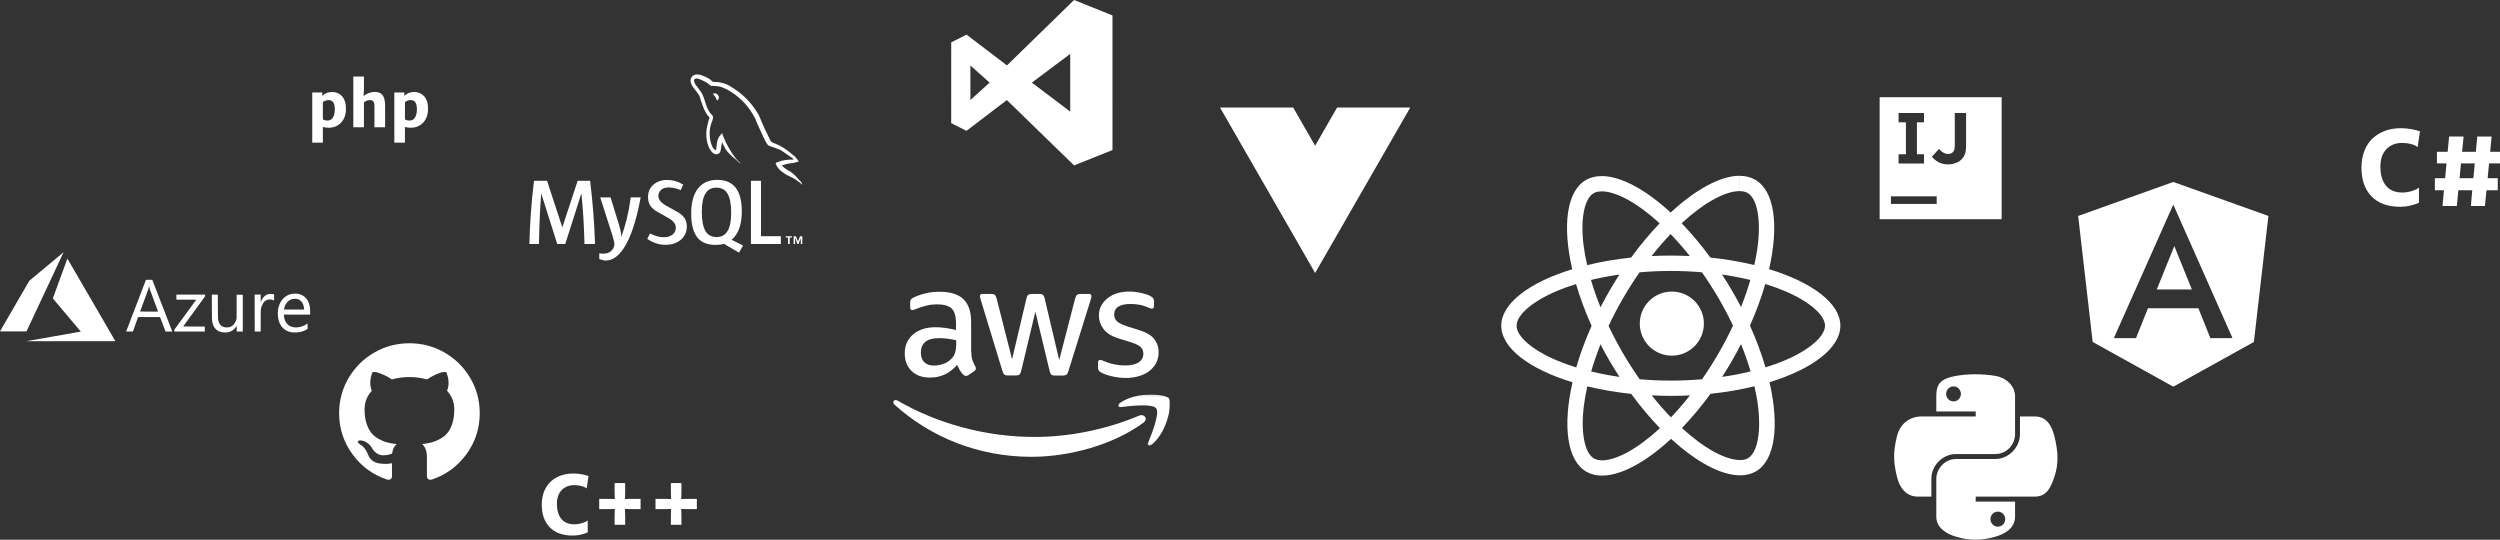 <?xml version="1.0" encoding="UTF-8"?>
<svg width="1209px" height="261px" viewBox="0 0 1209 261" version="1.1" xmlns="http://www.w3.org/2000/svg" xmlns:xlink="http://www.w3.org/1999/xlink">
    <rect x="0" y="0" width="1209" height="261" fill="#333333" stroke="none"/>
    <title>Group</title>
    <defs>
        <polygon id="path-1" points="0.142 0.13 25.229 0.13 25.229 24.801 0.142 24.801"></polygon>
    </defs>
    <g id="HG-Tec-Carreer-Page" stroke="none" stroke-width="1" fill="none" fill-rule="evenodd">
        <g id="[0.4.2]-Start-Work-Slider_2" transform="translate(-134, -225)">
            <g id="Group" transform="translate(134, 225)">
                <path d="M227.439,182.848 C224.399,177.665 220.275,173.561 215.066,170.537 C209.856,167.512 204.169,166 198,166 C191.831,166 186.142,167.512 180.934,170.537 C175.724,173.561 171.6,177.665 168.56,182.848 C165.52,188.03 164,193.69 164,199.826 C164,207.197 166.162,213.826 170.486,219.713 C174.809,225.6 180.395,229.674 187.242,231.935 C188.039,232.082 188.629,231.979 189.012,231.627 C189.396,231.275 189.588,230.834 189.588,230.306 C189.588,230.218 189.58,229.426 189.565,227.928 C189.55,226.43 189.543,225.123 189.543,224.009 L188.525,224.184 C187.875,224.302 187.056,224.352 186.068,224.338 C185.079,224.324 184.053,224.221 182.991,224.03 C181.928,223.84 180.94,223.399 180.025,222.709 C179.11,222.019 178.461,221.116 178.077,220.001 L177.635,218.987 C177.339,218.313 176.875,217.563 176.24,216.741 C175.606,215.919 174.964,215.361 174.315,215.068 L174.005,214.847 C173.798,214.7 173.606,214.523 173.429,214.318 C173.252,214.113 173.12,213.907 173.031,213.701 C172.942,213.495 173.016,213.326 173.252,213.194 C173.489,213.061 173.916,212.997 174.536,212.997 L175.421,213.129 C176.012,213.246 176.742,213.598 177.613,214.186 C178.483,214.773 179.199,215.536 179.76,216.475 C180.439,217.68 181.257,218.597 182.217,219.229 C183.176,219.86 184.142,220.175 185.116,220.175 C186.09,220.175 186.931,220.102 187.639,219.956 C188.347,219.809 189.011,219.588 189.632,219.295 C189.897,217.326 190.62,215.814 191.8,214.758 C190.118,214.582 188.606,214.317 187.263,213.965 C185.92,213.612 184.533,213.04 183.102,212.246 C181.67,211.453 180.482,210.469 179.538,209.295 C178.594,208.121 177.819,206.579 177.214,204.671 C176.609,202.762 176.307,200.559 176.307,198.064 C176.307,194.51 177.473,191.486 179.804,188.99 C178.712,186.318 178.815,183.323 180.114,180.005 C180.97,179.741 182.239,179.939 183.921,180.6 C185.604,181.26 186.835,181.826 187.618,182.296 C188.4,182.765 189.027,183.162 189.499,183.485 C192.245,182.722 195.078,182.34 197.999,182.34 C200.921,182.34 203.755,182.722 206.5,183.485 L208.182,182.428 C209.333,181.723 210.691,181.077 212.254,180.49 C213.819,179.903 215.015,179.741 215.842,180.006 C217.169,183.324 217.287,186.319 216.195,188.99 C218.526,191.487 219.693,194.511 219.693,198.064 C219.693,200.56 219.389,202.769 218.785,204.693 C218.181,206.616 217.399,208.157 216.44,209.317 C215.48,210.478 214.285,211.454 212.853,212.246 C211.422,213.039 210.034,213.612 208.692,213.964 C207.349,214.317 205.836,214.582 204.154,214.758 C205.688,216.079 206.456,218.164 206.456,221.012 L206.456,230.305 C206.456,230.833 206.64,231.274 207.009,231.626 C207.378,231.978 207.961,232.081 208.758,231.934 C215.606,229.673 221.191,225.599 225.515,219.711 C229.838,213.824 232,207.196 232,199.825 C231.998,193.689 230.478,188.03 227.439,182.848 Z" id="Path" fill="#FFFFFF" fill-rule="nonzero"></path>
                <path d="M277.004,259 C279.449,259 281.856,258.485 284.223,257.456 L284.223,257.456 L284.223,251.664 C283.69,252.14 282.795,252.575 281.54,252.967 C280.285,253.36 279.033,253.556 277.784,253.556 C275.001,253.556 272.894,252.681 271.463,250.931 C270.032,249.18 269.317,246.754 269.317,243.653 C269.317,240.808 270.087,238.591 271.629,237.002 C273.17,235.412 275.209,234.618 277.745,234.618 C278.825,234.618 279.826,234.727 280.75,234.946 C281.674,235.165 282.334,235.377 282.73,235.583 C283.127,235.789 283.456,235.995 283.716,236.201 L283.716,236.201 L284.613,230.178 C284.496,230.152 284.112,230.046 283.462,229.859 C282.812,229.672 282.269,229.534 281.833,229.444 C281.397,229.354 280.74,229.257 279.862,229.154 C278.984,229.051 278.064,229 277.101,229 C275.007,229 273.053,229.322 271.238,229.965 C269.424,230.609 267.827,231.542 266.448,232.764 C265.07,233.987 263.984,235.567 263.19,237.504 C262.397,239.441 262,241.632 262,244.077 C262,248.736 263.297,252.388 265.892,255.033 C268.487,257.678 272.191,259 277.004,259 Z M302.329,253.807 L302.329,250.042 L302.212,246.104 L305.236,246.22 L309.782,246.22 L309.782,241.239 L305.236,241.239 L302.212,241.355 L302.329,237.436 L302.329,233.614 L297.217,233.614 L297.217,237.436 L297.334,241.355 L294.193,241.239 L289.784,241.239 L289.784,246.22 L294.193,246.22 L297.334,246.104 L297.217,250.042 L297.217,253.807 L302.329,253.807 Z M329.547,253.807 L329.547,250.042 L329.43,246.104 L332.454,246.22 L337,246.22 L337,241.239 L332.454,241.239 L329.43,241.355 L329.547,237.436 L329.547,233.614 L324.435,233.614 L324.435,237.436 L324.552,241.355 L321.411,241.239 L317.001,241.239 L317.001,246.22 L321.411,246.22 L324.552,246.104 L324.435,250.042 L324.435,253.807 L329.547,253.807 Z" id="C++" fill="#FFFFFF" fill-rule="nonzero"></path>
                <path d="M156.14,69 L156.14,63.586 L156.096,61.402 C156.921,61.648 157.839,61.771 158.848,61.771 C161.401,61.771 163.449,60.932 164.993,59.255 C166.536,57.578 167.308,55.329 167.308,52.506 C167.308,51.178 167.131,49.995 166.776,48.958 C166.422,47.92 165.939,47.079 165.328,46.435 C164.716,45.791 164.02,45.304 163.238,44.974 C162.457,44.645 161.615,44.48 160.712,44.48 C158.712,44.48 157.086,45.114 155.834,46.383 L155.834,46.383 L155.834,44.716 L151,44.716 L151,69 L156.14,69 Z M158.513,58.289 C157.358,58.289 156.572,58.087 156.154,57.684 L156.154,57.684 L156.14,57.743 L156.14,49.275 L156.154,49.349 C156.465,49.103 156.878,48.881 157.392,48.685 C157.907,48.488 158.416,48.39 158.921,48.39 C160.93,48.39 161.93,49.875 161.92,52.845 C161.911,54.596 161.598,55.941 160.981,56.88 C160.365,57.819 159.542,58.289 158.513,58.289 Z M176.001,61.535 L176.001,49.54 C176.389,49.167 176.84,48.889 177.355,48.707 C177.869,48.525 178.34,48.424 178.767,48.404 C179.582,48.385 180.172,48.591 180.536,49.024 C180.9,49.457 181.082,50.273 181.082,51.473 L181.082,51.473 L181.082,61.535 L186.237,61.535 L186.237,51.045 C186.237,48.822 185.841,47.165 185.05,46.073 C184.259,44.982 182.99,44.446 181.242,44.465 C180.165,44.475 179.153,44.672 178.206,45.055 C177.26,45.439 176.457,45.901 175.797,46.442 L175.797,46.442 L176.001,43.506 L176.001,37 L170.861,37 L170.861,61.535 L176.001,61.535 Z M195.832,69 L195.832,63.586 L195.788,61.402 C196.613,61.648 197.531,61.771 198.54,61.771 C201.093,61.771 203.141,60.932 204.685,59.255 C206.228,57.578 207,55.329 207,52.506 C207,51.178 206.823,49.995 206.469,48.958 C206.114,47.92 205.631,47.079 205.02,46.435 C204.408,45.791 203.712,45.304 202.93,44.974 C202.149,44.645 201.307,44.48 200.404,44.48 C198.404,44.48 196.778,45.114 195.526,46.383 L195.526,46.383 L195.526,44.716 L190.692,44.716 L190.692,69 L195.832,69 Z M198.205,58.289 C197.05,58.289 196.264,58.087 195.847,57.684 L195.847,57.684 L195.832,57.743 L195.832,49.275 L195.847,49.349 C196.157,49.103 196.57,48.881 197.084,48.685 C197.599,48.488 198.108,48.39 198.613,48.39 C200.622,48.39 201.622,49.875 201.613,52.845 C201.603,54.596 201.29,55.941 200.673,56.88 C200.057,57.819 199.234,58.289 198.205,58.289 Z" id="php" fill="#FFFFFF" fill-rule="nonzero"></path>
                <path d="M1160.777,100 C1163.837,100 1166.848,99.348 1169.811,98.044 L1169.811,98.044 L1169.811,90.708 C1169.143,91.311 1168.024,91.861 1166.454,92.358 C1164.883,92.856 1163.316,93.104 1161.753,93.104 C1158.27,93.104 1155.633,91.996 1153.842,89.779 C1152.052,87.562 1151.156,84.489 1151.156,80.56 C1151.156,76.957 1152.121,74.149 1154.05,72.136 C1155.979,70.122 1158.53,69.116 1161.704,69.116 C1163.056,69.116 1164.309,69.254 1165.465,69.532 C1166.62,69.809 1167.446,70.078 1167.943,70.338 C1168.439,70.599 1168.85,70.86 1169.176,71.121 L1169.176,71.121 L1170.299,63.492 C1170.153,63.459 1169.672,63.325 1168.859,63.088 C1168.045,62.852 1167.365,62.677 1166.82,62.562 C1166.274,62.448 1165.452,62.326 1164.354,62.196 C1163.255,62.065 1162.103,62 1160.899,62 C1158.278,62 1155.832,62.408 1153.561,63.223 C1151.291,64.038 1149.293,65.22 1147.567,66.768 C1145.842,68.317 1144.482,70.318 1143.489,72.772 C1142.496,75.225 1142,78 1142,81.098 C1142,86.999 1143.624,91.625 1146.871,94.975 C1150.119,98.325 1154.754,100 1160.777,100 Z M1188.124,99.609 L1188.856,92.028 L1195.595,92.028 L1194.911,99.609 L1201.724,99.609 L1202.456,92.028 L1207.926,92.028 L1207.926,86.184 L1203.018,86.184 L1203.702,79.019 L1209,79.019 L1209,73.42 L1204.239,73.42 L1204.947,66.035 L1198.012,66.035 L1197.329,73.42 L1190.663,73.42 L1191.395,66.035 L1184.388,66.035 L1183.68,73.42 L1178.503,73.42 L1178.503,79.019 L1183.142,79.019 L1182.459,86.184 L1177.502,86.184 L1177.502,92.028 L1181.897,92.028 L1181.189,99.609 L1188.124,99.609 Z M1196.132,86.184 L1189.442,86.184 L1190.126,79.019 L1196.792,79.019 L1196.132,86.184 Z" id="C#" fill="#FFFFFF" fill-rule="nonzero"></path>
                <path d="M950.792,70.627 C950.792,72.13 950.654,73.359 950.245,74.451 C949.836,75.544 949.288,76.363 948.47,77.183 C947.787,77.866 946.831,78.549 945.738,78.822 C944.646,79.231 943.553,79.505 942.188,79.505 C940.275,79.505 938.637,79.095 937.407,78.412 C936.178,77.729 935.086,76.773 934.266,75.817 L937.681,71.993 C938.363,72.812 939.046,73.359 939.729,73.769 C940.412,74.178 941.231,74.451 942.051,74.451 C943.007,74.451 943.826,74.178 944.509,73.495 C945.056,72.812 945.329,71.856 945.329,70.354 L945.329,54.648 L950.792,54.648 L950.792,70.627 Z M914.463,98.625 L936.588,98.625 L936.588,94.938 L914.463,94.938 L914.463,98.625 Z M918.15,74.588 L921.701,74.588 L921.701,59.155 L918.15,59.155 L918.15,54.648 L930.442,54.648 L930.442,59.155 L927.028,59.155 L927.028,74.588 L930.442,74.588 L930.442,79.095 L918.15,79.095 L918.15,74.588 Z M909,106 L968,106 L968,47 L909,47 L909,106 Z" id="java_script" fill="#FFFFFF"></path>
                <path d="M984.012,201.399 C989.557,201.399 992.17,205.553 993.539,211.074 C995.444,218.744 995.529,224.493 993.539,230.472 C991.613,236.279 989.549,240.148 984.012,240.148 L984.012,240.148 L955.451,240.148 L955.451,242.573 L974.484,242.573 L974.484,249.846 C974.484,255.354 969.754,258.153 964.957,259.544 C957.74,261.643 951.956,261.321 945.924,259.544 C940.887,258.061 936.396,255.019 936.396,249.846 L936.396,249.846 L936.396,231.673 C936.396,226.444 940.711,221.974 945.924,221.974 L945.924,221.974 L964.957,221.974 C971.299,221.974 976.861,216.444 976.861,209.874 L976.861,209.874 L976.861,201.399 Z M966.156,247.422 C964.187,247.422 962.581,249.043 962.581,251.047 C962.581,253.059 964.187,254.696 966.156,254.696 C968.132,254.696 969.731,253.059 969.731,251.047 C969.731,249.043 968.132,247.422 966.156,247.422 Z M955.029,181.001 C958.287,180.986 961.684,181.233 964.957,181.779 C970.128,182.643 974.484,186.528 974.484,191.7 L974.484,191.7 L974.484,209.874 C974.484,215.203 970.255,219.572 964.957,219.572 L964.957,219.572 L945.924,219.572 C939.462,219.572 934.02,225.129 934.02,231.428 L934.02,231.428 L934.02,240.148 L927.469,240.148 C921.931,240.148 918.696,236.122 917.341,230.471 C915.514,222.881 915.592,218.345 917.341,211.075 C918.858,204.733 923.708,201.398 929.245,201.398 L929.245,201.398 L955.452,201.398 L955.452,198.974 L936.396,198.974 L936.396,191.7 C936.396,186.193 937.86,183.207 945.924,181.779 C948.661,181.295 951.772,181.016 955.029,181.001 Z M944.725,186.851 C942.75,186.851 941.149,188.487 941.149,190.499 C941.149,192.503 942.75,194.125 944.725,194.125 C946.693,194.125 948.3,192.503 948.3,190.499 C948.3,188.487 946.693,186.851 944.725,186.851 Z" id="python" fill="#FFFFFF"></path>
                <path d="M295.267,95.45 L299.279,108.483 C300.18,111.443 300.556,113.508 300.406,114.686 C302.49,109.096 303.978,103.03 304.869,96.487 L305.005,95.45 L309.828,95.45 L309.695,96.167 C307.638,107.096 304.946,115.068 301.623,120.08 C298.977,124.027 296.079,126 292.923,126 C292.158,126 291.231,125.79 290.144,125.372 L289.813,125.24 L289.813,122.517 C290.414,122.605 291.12,122.652 291.932,122.652 C293.404,122.652 294.591,122.244 295.494,121.428 C296.575,120.435 297.116,119.318 297.116,118.08 C297.116,117.272 296.73,115.649 295.961,113.214 L295.853,112.876 L290.264,95.45 L295.267,95.45 Z M346.879,86.986 C354.782,86.986 358.734,92.043 358.734,102.15 C358.734,107.642 357.546,111.791 355.171,114.594 C354.828,115.003 354.457,115.368 354.068,115.708 L353.772,115.958 L359.365,118.727 L359.36,118.727 L357.374,122.161 L350.09,117.905 C348.882,118.263 347.554,118.442 346.106,118.442 C342.226,118.442 339.327,117.31 337.41,115.048 C335.306,112.545 334.255,108.606 334.255,103.235 C334.255,97.774 335.441,93.641 337.817,90.835 C339.98,88.268 343.002,86.986 346.879,86.986 Z M322.675,87.031 C325.351,87.031 327.798,87.71 330.015,89.064 L330.382,89.296 L329.207,91.918 C327.227,91.076 325.275,90.653 323.35,90.653 C321.789,90.653 320.585,91.029 319.746,91.786 C318.903,92.537 318.381,93.503 318.381,94.681 C318.381,96.49 319.668,98.059 322.046,99.385 C324.207,100.562 328.577,103.064 328.577,103.064 C330.954,104.754 332.139,106.555 332.139,109.522 C332.139,112.113 331.191,114.24 329.3,115.904 C327.409,117.561 324.867,118.392 321.685,118.392 C318.844,118.392 316.086,117.521 313.411,115.792 L313.03,115.539 L314.337,112.915 C316.741,114.122 318.918,114.724 320.871,114.724 C322.704,114.724 324.138,114.315 325.176,113.506 C326.212,112.691 326.832,111.555 326.832,110.113 C326.832,108.299 325.572,106.749 323.26,105.448 C322.111,104.815 320.344,103.81 318.957,103.019 L318.572,102.799 C317.578,102.23 316.86,101.817 316.86,101.817 C314.549,100.124 313.39,98.308 313.39,95.316 C313.39,92.841 314.254,90.841 315.98,89.319 C317.71,87.794 319.942,87.031 322.675,87.031 Z M264.566,87.44 L271.913,109.887 L271.958,109.887 L279.351,87.44 L285.391,87.44 C286.659,98.108 287.429,107.907 287.702,116.831 L287.735,117.99 L282.643,117.99 C282.475,109.899 282.028,102.261 281.304,95.073 L281.156,93.642 L281.111,93.642 L273.356,117.99 L269.478,117.99 L261.771,93.642 L261.725,93.642 C261.182,100.578 260.83,108.249 260.668,116.657 L260.644,117.99 L256,117.99 C256.284,107.699 256.973,98.019 258.067,88.946 L258.253,87.44 L264.566,87.44 Z M368.023,87.44 L368.023,114.232 L377.624,114.232 L377.624,117.99 L363.154,117.99 L363.154,87.44 L368.023,87.44 Z M382.958,114.244 L382.958,114.879 L381.903,114.879 L381.903,117.987 L381.096,117.987 L381.096,114.879 L379.999,114.879 L379.999,114.244 L382.958,114.244 Z M384.907,114.244 L385.921,116.795 L386.852,114.244 L387.995,114.244 L387.995,117.987 L387.235,117.987 L387.235,115.138 L386.175,117.987 L385.627,117.987 L384.566,115.138 L384.525,115.138 L384.525,117.987 L383.805,117.987 L383.805,114.244 L384.907,114.244 Z M346.381,90.744 C341.723,90.744 339.393,94.592 339.393,102.285 C339.393,106.534 339.968,109.658 341.114,111.661 L341.244,111.879 C342.385,113.722 344.173,114.642 346.608,114.642 C351.265,114.642 353.595,110.763 353.595,103.009 C353.595,98.664 352.978,95.496 351.747,93.503 C350.604,91.664 348.816,90.744 346.381,90.744 Z M337.161,36 C339.305,36.033 341.907,37.468 343.218,38.298 C343.731,38.631 344.321,39.333 344.91,39.592 C345.829,39.628 346.747,39.7 347.668,39.739 C349.395,40.145 351.012,40.477 352.373,41.253 C358.697,44.982 362.813,48.782 366.602,55.058 C367.411,56.388 367.816,57.826 368.477,59.265 C369.395,61.409 370.426,63.661 371.491,65.689 C371.968,66.65 372.337,67.719 373,68.53 C373.258,68.902 373.992,69.011 374.432,69.233 C375.645,69.862 377.116,70.339 378.258,71.078 C380.39,72.409 382.451,73.995 384.325,75.618 C384.923,76.156 385.358,76.885 385.889,77.499 L386.164,77.796 L386.164,78.131 C385.573,78.312 384.985,78.497 384.396,78.646 C383.109,78.977 381.97,78.903 380.721,79.234 C380.06,79.426 379.262,79.67 378.538,79.784 L378.183,79.828 L378.258,79.904 L378.258,79.904 C378.734,81.265 381.309,82.373 382.486,83.187 C383.917,84.221 385.242,85.475 386.309,86.914 C386.677,87.282 387.046,87.616 387.413,87.983 C387.626,88.292 387.712,88.676 387.884,88.988 L388,89.165 L388,89.277 C387.742,89.185 387.549,89.02 387.37,88.84 L387.106,88.567 C387.017,88.478 386.926,88.392 386.825,88.318 C386.013,87.763 385.207,87.099 384.396,86.583 C383.001,85.697 381.382,85.182 379.949,84.293 C379.14,83.776 378.368,83.187 377.595,82.597 C376.895,82.078 376.125,81.083 375.685,80.345 C375.426,79.937 375.39,79.458 375.094,79.163 C375.169,78.461 376.051,78.461 376.602,78.24 C378.408,77.473 380.541,77.167 383.251,77.198 L383.736,77.207 C383.624,76.467 381.786,75.545 381.199,75.102 C380.02,74.251 378.773,73.364 377.523,72.59 C376.861,72.185 375.719,71.889 374.986,71.558 C373.993,71.152 371.786,70.746 371.236,69.972 C370.332,68.792 369.675,67.393 369.043,65.972 L368.623,65.025 C367.853,63.255 366.895,61.409 366.123,59.596 C365.72,58.712 365.534,57.937 365.092,57.089 C362.409,51.885 358.438,47.528 353.624,44.464 C352.042,43.467 350.277,42.544 348.33,41.917 C347.349,41.621 346.193,41.734 345.123,41.583 L344.726,41.512 L343.952,41.512 C343.291,41.326 342.739,40.624 342.224,40.255 C341.086,39.481 339.946,38.962 338.585,38.41 C338.108,38.188 336.746,37.672 336.27,38.078 C335.976,38.152 335.826,38.263 335.754,38.559 C335.461,39.001 335.719,39.666 335.901,40.073 C336.453,41.253 337.224,41.954 337.924,42.951 C338.547,43.835 339.321,44.831 339.763,45.793 C340.716,47.859 341.16,50.149 342.043,52.215 C342.37,52.992 342.888,53.876 343.364,54.577 C343.768,55.133 344.503,55.536 344.726,56.24 C345.168,56.978 344.062,59.414 343.806,60.188 C342.848,63.215 343.034,67.423 344.137,70.048 C344.579,71.078 344.984,72.296 346.159,72.591 C346.233,72.517 346.159,72.556 346.305,72.517 C346.564,70.486 346.637,68.53 347.337,66.941 C347.74,65.947 348.547,65.245 349.1,64.434 C349.468,64.655 349.469,65.322 349.689,65.762 C350.167,66.906 350.681,68.16 351.271,69.307 C352.481,71.669 353.844,73.958 355.387,76.025 C355.904,76.763 356.637,77.575 357.299,78.24 C357.544,78.455 357.815,78.593 358.026,78.825 L358.145,78.977 L358.218,78.977 L358.218,79.089 C357.115,78.682 356.415,77.539 355.535,76.872 C353.879,75.618 351.896,73.735 350.755,71.928 C350.436,71.237 350.101,70.565 349.76,69.887 L349.246,68.865 L349.246,68.791 C349.026,69.085 349.1,69.378 348.99,69.824 C348.512,71.669 348.88,73.773 347.226,74.436 C345.351,75.213 343.951,73.182 343.364,72.26 C341.488,69.196 340.975,64.029 342.298,59.858 C342.592,58.934 342.632,57.826 343.145,57.089 C343.034,56.422 342.521,56.24 342.224,55.832 C341.709,55.134 341.269,54.321 340.866,53.546 C340.092,52.031 339.542,50.222 338.954,48.598 C338.695,47.935 338.621,47.269 338.363,46.642 C337.924,45.683 337.115,44.722 336.49,43.874 C335.644,42.656 333.18,40.294 334.173,37.893 C334.725,36.536 335.769,36.03 336.978,36.001 L337.161,36 L337.161,36 Z M346.232,45.125 C346.526,45.421 347.005,45.605 347.225,45.974 C347.41,46.233 347.445,46.49 347.667,46.75 C347.667,47.637 347.41,48.227 346.892,48.595 C346.892,48.595 346.857,48.633 346.82,48.669 C346.527,48.078 346.269,47.49 345.973,46.899 C345.608,46.383 345.093,45.974 344.796,45.384 L344.796,45.384 L344.724,45.384 L344.724,45.311 C345.168,45.201 345.608,45.125 346.232,45.125 Z" id="my_sql" fill="#FFFFFF"></path>
                <path d="M519.409,0 L486.97,31.644 L467.435,16.748 L460.007,20.491 L460,59.553 L467.393,63.268 L486.912,48.385 L519.43,80 L538,72.567 L537.993,7.462 L519.409,0 Z M498.996,39.956 L517.559,26.056 L517.566,53.966 L498.996,39.956 Z M469.281,31.66 L478.566,39.963 L469.292,48.379 L469.281,31.66 Z" id="visual_studio" fill="#FFFFFF"></path>
                <polygon id="vue_js" fill="#FFFFFF" points="646.623 52 636 70.475 625.377 52 590 52 636 132 682 52"></polygon>
                <path d="M863.057,174.31 C860.181,175.538 857.04,176.633 853.797,177.662 C851.892,171.157 849.384,164.387 846.276,157.45 C849.351,150.547 851.824,143.81 853.697,137.338 C857.006,138.367 860.148,139.495 863.09,140.723 C874.924,145.735 882.579,152.306 882.579,157.517 C882.545,162.728 874.89,169.332 863.057,174.31 M850.187,196.447 C851.758,209.125 849.819,218.982 845.306,221.603 C844.303,222.201 843,222.467 841.462,222.467 C834.542,222.467 824.28,216.99 813.382,207 C818.062,202.122 822.742,196.58 827.188,190.44 C834.743,189.643 841.896,188.415 848.448,186.789 C849.217,190.141 849.819,193.36 850.187,196.447 M770.894,221.736 C766.348,219.148 764.376,209.29 765.914,196.612 C766.281,193.493 766.883,190.207 767.618,186.855 C774.17,188.448 781.324,189.676 788.845,190.473 C793.358,196.612 798.038,202.188 802.752,207.067 C791.854,217.123 781.625,222.633 774.672,222.633 C773.168,222.599 771.897,222.301 770.894,221.736 M752.91,174.31 C741.076,169.298 733.421,162.728 733.421,157.517 C733.421,152.306 741.076,145.702 752.91,140.723 C755.785,139.495 758.927,138.4 762.17,137.371 C764.075,143.876 766.582,150.647 769.691,157.583 C766.616,164.486 764.142,171.223 762.27,177.695 C758.96,176.667 755.818,175.538 752.91,174.31 M783.163,132.758 C781.525,135.314 779.887,137.935 778.349,140.624 C776.811,143.279 775.374,145.934 774.003,148.589 C772.198,144.142 770.66,139.694 769.39,135.38 C773.769,134.351 778.382,133.455 783.163,132.758 M807.9,113.21 C811.009,116.396 814.117,119.947 817.193,123.83 C814.184,123.698 811.109,123.598 808,123.598 C804.858,123.598 801.749,123.664 798.707,123.83 C801.715,119.947 804.824,116.396 807.9,113.21 M783.196,182.275 C778.449,181.578 773.87,180.715 769.49,179.654 C770.727,175.372 772.265,170.958 774.003,166.544 C775.374,169.199 776.811,171.854 778.382,174.509 C779.954,177.164 781.558,179.753 783.196,182.275 M808.067,201.823 C804.958,198.637 801.849,195.086 798.774,191.203 C801.782,191.336 804.858,191.435 807.967,191.435 C811.109,191.435 814.217,191.369 817.26,191.203 C814.251,195.086 811.142,198.637 808.067,201.823 M841.963,166.411 C843.768,170.859 845.306,175.306 846.576,179.62 C842.197,180.682 837.584,181.578 832.804,182.275 C834.442,179.72 836.08,177.098 837.617,174.409 C839.155,171.754 840.593,169.066 841.963,166.411 M831.166,170.726 C828.558,175.206 825.884,179.454 823.11,183.404 C818.129,183.835 813.081,184.067 808,184.067 C802.952,184.067 797.905,183.835 792.957,183.437 C790.183,179.488 787.475,175.272 784.868,170.825 C782.327,166.477 780.02,162.064 777.914,157.616 C779.987,153.169 782.327,148.722 784.834,144.374 C787.442,139.894 790.116,135.645 792.89,131.696 C797.871,131.265 802.919,131.032 808,131.032 C813.047,131.032 818.095,131.265 823.043,131.663 C825.817,135.612 828.525,139.827 831.132,144.274 C833.673,148.622 835.98,153.036 838.086,157.483 C835.98,161.931 833.673,166.378 831.166,170.726 M846.476,135.38 C845.239,139.661 843.702,144.075 841.963,148.489 C840.593,145.834 839.155,143.179 837.584,140.524 C836.046,137.869 834.408,135.28 832.77,132.758 C837.517,133.455 842.097,134.318 846.476,135.38 M890,157.517 C890,146.73 876.394,136.508 855.535,130.169 C860.349,109.062 858.21,92.268 848.783,86.892 C846.61,85.631 844.069,85.033 841.294,85.033 L841.294,92.434 C842.832,92.434 844.069,92.733 845.106,93.297 C849.652,95.886 851.624,105.743 850.086,118.421 C849.719,121.54 849.117,124.826 848.382,128.178 C841.83,126.585 834.676,125.357 827.155,124.561 C822.642,118.421 817.962,112.845 813.248,107.966 C824.146,97.91 834.375,92.401 841.328,92.401 L841.328,85 C832.135,85 820.101,91.505 807.933,102.789 C795.765,91.571 783.731,85.133 774.538,85.133 L774.538,92.534 C781.458,92.534 791.72,98.01 802.618,108 C797.938,112.878 793.258,118.421 788.812,124.561 C781.257,125.357 774.104,126.585 767.552,128.211 C766.783,124.892 766.214,121.673 765.813,118.587 C764.242,105.909 766.181,96.052 770.694,93.43 C771.697,92.832 773,92.567 774.538,92.567 L774.538,85.166 C771.73,85.166 769.19,85.763 766.983,87.024 C757.59,92.401 755.484,109.161 760.331,130.203 C739.539,136.575 726,146.764 726,157.517 C726,168.303 739.605,178.525 760.465,184.864 C755.651,205.972 757.79,222.765 767.217,228.141 C769.39,229.403 771.931,230 774.739,230 C783.932,230 795.966,223.495 808.134,212.211 C820.302,223.429 832.336,229.867 841.529,229.867 C844.337,229.867 846.877,229.27 849.084,228.009 C858.477,222.633 860.583,205.872 855.736,184.831 C876.461,178.492 890,168.27 890,157.517 M808.5,141 C817.061,141 824,147.939 824,156.5 C824,165.06 817.061,172 808.5,172 C799.94,172 793,165.06 793,156.5 C793,147.939 799.94,141 808.5,141 Z" id="react" fill="#FFFFFF"></path>
                <path d="M1051,88 L1097,104.434 L1089.984,165.368 L1051,187 L1012.017,165.368 L1005,104.434 L1051,88 Z M1051,98.939 L1022.244,163.537 L1032.966,163.537 L1038.747,149.083 L1063.155,149.083 L1068.936,163.537 L1079.657,163.537 L1051,98.939 Z M1051.5,119 L1060,140 L1043,140 L1051.5,119 Z" id="argular" fill="#FFFFFF"></path>
                <g id="Group-12" transform="translate(432, 141)">
                    <path d="M100.626,39.2 C101.783,39.867 103.519,40.444 105.745,40.978 C107.971,41.511 110.286,41.778 112.601,41.778 C114.871,41.778 116.964,41.467 118.967,40.844 C120.881,40.267 122.529,39.467 123.909,38.356 C125.288,37.289 126.357,35.956 127.159,34.444 C127.915,32.933 128.316,31.2 128.316,29.289 C128.316,26.978 127.648,24.889 126.268,23.067 C124.888,21.244 122.573,19.822 119.368,18.8 L113.046,16.8 C110.687,16.044 109.039,15.2 108.149,14.356 C107.258,13.511 106.813,12.444 106.813,11.2 C106.813,9.378 107.526,8.089 108.906,7.244 C110.286,6.4 112.289,6 114.827,6 C117.988,6 120.836,6.578 123.374,7.733 C124.131,8.089 124.71,8.267 125.066,8.267 C125.733,8.267 126.09,7.778 126.09,6.844 L126.09,4.756 C126.09,4.133 125.956,3.644 125.689,3.289 C125.422,2.889 124.977,2.533 124.354,2.178 C123.909,1.911 123.285,1.644 122.484,1.378 C121.683,1.111 120.836,0.889 119.946,0.667 C119.012,0.489 118.077,0.311 117.052,0.178 C116.073,0.044 115.049,0 114.07,0 C112.111,0 110.242,0.222 108.461,0.756 C106.68,1.289 105.166,2.044 103.831,3.067 C102.495,4.044 101.427,5.289 100.626,6.711 C99.824,8.133 99.424,9.778 99.424,11.644 C99.424,13.956 100.18,16.133 101.65,18.089 C103.119,20.089 105.523,21.6 108.772,22.622 L115.228,24.622 C117.409,25.333 118.923,26.089 119.724,26.933 C120.525,27.778 120.926,28.8 120.926,30.044 C120.926,31.867 120.125,33.289 118.611,34.267 C117.097,35.244 114.916,35.733 112.111,35.733 C110.331,35.733 108.594,35.556 106.813,35.2 C105.077,34.844 103.43,34.311 101.916,33.644 C101.471,33.467 101.071,33.289 100.803,33.2 C100.537,33.111 100.269,33.067 100.002,33.067 C99.335,33.067 98.978,33.511 98.978,34.444 L98.978,36.711 C98.978,37.111 99.067,37.556 99.245,37.956 C99.424,38.356 99.913,38.8 100.626,39.2" id="Fill-1" fill="#FFFFFF"></path>
                    <path d="M52.768,38.4 C53.036,39.245 53.347,39.867 53.703,40.133 C54.06,40.445 54.594,40.577 55.395,40.577 L59.224,40.577 C60.025,40.577 60.648,40.445 61.004,40.133 C61.361,39.822 61.628,39.245 61.85,38.356 L68.706,9.733 L75.606,38.4 C75.784,39.289 76.096,39.867 76.452,40.178 C76.808,40.489 77.387,40.622 78.233,40.622 L82.062,40.622 C82.818,40.622 83.397,40.445 83.753,40.178 C84.109,39.911 84.421,39.333 84.688,38.445 L95.417,4.089 C95.595,3.6 95.684,3.245 95.729,2.978 C95.773,2.711 95.818,2.489 95.818,2.267 C95.818,1.511 95.417,1.156 94.705,1.156 L90.564,1.156 C89.763,1.156 89.184,1.333 88.828,1.6 C88.517,1.867 88.205,2.445 87.938,3.333 L80.236,33.111 L73.202,3.333 C73.024,2.489 72.713,1.867 72.357,1.6 C72,1.289 71.421,1.156 70.576,1.156 L67.014,1.156 C66.213,1.156 65.59,1.333 65.234,1.6 C64.877,1.867 64.61,2.445 64.388,3.333 L57.443,32.756 L49.964,3.333 C49.697,2.489 49.43,1.867 49.073,1.6 C48.762,1.289 48.183,1.156 47.337,1.156 L42.974,1.156 C42.262,1.156 41.906,1.556 41.906,2.267 C41.906,2.578 42.04,3.156 42.307,4.045 L52.768,38.4 Z" id="Fill-3" fill="#FFFFFF"></path>
                    <path d="M30.42,23.555 L30.42,25.422 C30.42,26.933 30.242,28.222 29.975,29.289 C29.708,30.355 29.174,31.289 28.461,32.133 C27.259,33.467 25.835,34.444 24.232,34.978 C22.63,35.511 21.116,35.778 19.647,35.778 C17.599,35.778 16.041,35.244 14.972,34.133 C13.859,33.067 13.325,31.511 13.325,29.422 C13.325,27.2 14.038,25.511 15.507,24.311 C16.976,23.111 19.157,22.533 22.14,22.533 C23.52,22.533 24.9,22.622 26.325,22.8 C27.749,22.978 29.129,23.244 30.42,23.555 M25.212,17.6 C23.564,17.378 22.006,17.244 20.493,17.244 C15.907,17.244 12.301,18.4 9.586,20.711 C6.87,23.022 5.535,26.089 5.535,29.867 C5.535,33.422 6.647,36.267 8.829,38.4 C11.01,40.533 13.993,41.6 17.733,41.6 C22.986,41.6 27.348,39.555 30.821,35.467 C31.311,36.489 31.756,37.333 32.201,38.089 C32.646,38.8 33.18,39.511 33.804,40.178 C34.249,40.578 34.694,40.8 35.139,40.8 C35.495,40.8 35.896,40.667 36.297,40.4 L39.101,38.533 C39.68,38.089 39.947,37.644 39.947,37.2 C39.947,36.889 39.858,36.533 39.636,36.178 C39.012,35.022 38.567,33.955 38.211,32.978 C37.899,32 37.721,30.667 37.721,29.022 L37.632,29.022 L37.632,14.622 C37.632,9.733 36.386,6.089 33.937,3.689 C31.444,1.289 27.571,0.089 22.273,0.089 C19.825,0.089 17.51,0.355 15.329,0.933 C13.147,1.467 11.277,2.133 9.719,2.933 C9.096,3.244 8.695,3.555 8.473,3.867 C8.25,4.178 8.161,4.711 8.161,5.422 L8.161,7.6 C8.161,8.533 8.473,8.978 9.096,8.978 C9.274,8.978 9.497,8.933 9.808,8.844 C10.12,8.755 10.654,8.578 11.366,8.267 C12.925,7.644 14.527,7.155 16.174,6.755 C17.822,6.355 19.424,6.178 20.982,6.178 C24.41,6.178 26.814,6.844 28.239,8.222 C29.619,9.6 30.331,11.955 30.331,15.333 L30.331,18.578 C28.55,18.178 26.859,17.822 25.212,17.6" id="Fill-5" fill="#FFFFFF"></path>
                    <path d="M118.878,60 C102.451,66.934 84.599,70.311 68.35,70.311 C44.265,70.311 20.982,63.689 2.107,52.755 C0.46,51.778 -0.787,53.467 0.593,54.711 C18.044,70.444 41.149,79.911 66.792,79.911 C85.089,79.911 106.368,74.178 121.015,63.378 C123.419,61.6 121.327,58.889 118.878,60" id="Fill-7" fill="#FFFFFF"></path>
                    <g id="Group-11" transform="translate(108.625, 49.689)">
                        <mask id="mask-2" fill="white">
                            <use xlink:href="#path-1"></use>
                        </mask>
                        <g id="Clip-10"></g>
                        <path d="M24.722,1.956 C23.119,2.77555756e-17 9.363,-1.689 0.994,4.178 C-0.297,5.111 -0.075,6.356 1.35,6.178 C6.113,5.6 16.62,4.356 18.489,6.756 C20.359,9.111 16.397,19.022 14.616,23.422 C14.082,24.756 15.24,25.289 16.441,24.267 C24.277,17.689 26.325,3.956 24.722,1.956" id="Fill-9" fill="#FFFFFF" mask="url(#mask-2)"></path>
                    </g>
                </g>
                <path d="M0,160.261 C0,160.25 3.188,154.741 7.086,148.021 L14.172,135.802 L22.43,128.906 C26.972,125.114 30.7,122.006 30.715,122 C30.73,121.994 30.67,122.144 30.582,122.333 C30.494,122.521 26.459,131.134 21.615,141.47 L12.808,160.266 L6.404,160.274 C2.882,160.279 0,160.273 0,160.261 L0,160.261 Z M123.187,160.323 C123.175,160.312 123.165,156.293 123.165,151.393 L123.165,142.484 L124.613,142.484 L126.062,142.484 L126.062,144.32 C126.062,145.331 126.074,146.157 126.089,146.157 C126.105,146.157 126.175,145.992 126.246,145.79 C126.571,144.863 127.136,143.999 127.863,143.31 C128.519,142.691 129.268,142.32 130.151,142.179 C130.399,142.139 130.609,142.131 131.106,142.144 C131.729,142.161 132.056,142.206 132.435,142.329 L132.554,142.368 L132.554,143.863 L132.554,145.359 L132.212,145.189 C131.607,144.887 131.012,144.769 130.295,144.806 C129.828,144.83 129.521,144.889 129.148,145.029 C128.381,145.315 127.759,145.821 127.324,146.512 C126.694,147.511 126.245,148.797 126.112,149.977 C126.089,150.189 126.075,151.914 126.069,155.317 L126.062,160.344 L124.635,160.344 C123.85,160.344 123.198,160.334 123.187,160.323 L123.187,160.323 Z M84.307,159.888 L84.307,159.433 L89.605,152.186 L94.903,144.938 L90.105,144.922 L85.309,144.906 L85.301,143.695 L85.292,142.484 L92.23,142.484 L99.169,142.484 L99.169,142.893 L99.169,143.302 L93.87,150.589 C90.955,154.597 88.571,157.882 88.571,157.89 C88.571,157.899 90.927,157.906 93.807,157.906 L99.042,157.906 L99.042,159.125 L99.042,160.344 L91.674,160.344 L84.307,160.344 L84.307,159.888 Z M76.445,150.675 C76.445,150.669 75.557,148.272 74.47,145.348 C72.438,139.875 72.324,139.547 72.164,138.667 C72.088,138.256 72.05,138.244 72.005,138.62 C71.974,138.889 71.835,139.49 71.728,139.823 C71.675,139.989 70.76,142.488 69.694,145.378 C68.629,148.267 67.757,150.644 67.757,150.659 C67.757,150.673 69.712,150.685 72.101,150.685 C74.49,150.685 76.445,150.681 76.445,150.675 L76.445,150.675 Z M61.017,160.305 C61.024,160.283 63.177,154.654 65.802,147.797 L70.573,135.327 L72.106,135.327 L73.64,135.327 L73.767,135.651 C74.156,136.643 83.319,160.317 83.319,160.329 C83.319,160.337 82.586,160.344 81.688,160.344 L80.058,160.344 L78.736,156.845 L77.416,153.346 L72.098,153.346 L66.78,153.346 L66.734,153.464 C66.709,153.529 66.144,155.104 65.48,156.964 L64.272,160.343 L62.638,160.344 C61.344,160.344 61.006,160.336 61.017,160.304 L61.017,160.305 Z M147.035,149.454 C147.035,148.018 146.427,146.424 145.566,145.603 C144.952,145.016 144.21,144.657 143.327,144.522 C142.909,144.457 142.029,144.482 141.589,144.57 C140.659,144.758 139.889,145.165 139.218,145.825 C138.511,146.519 137.981,147.363 137.648,148.325 C137.528,148.67 137.389,149.238 137.345,149.553 L137.324,149.704 L142.18,149.704 L147.035,149.704 L147.035,149.454 Z M141.516,160.752 C140.36,160.666 139.144,160.271 138.149,159.659 C136.053,158.368 134.812,156.241 134.449,153.314 C134.323,152.301 134.309,150.941 134.413,150.081 C134.647,148.158 135.407,146.269 136.488,144.922 C136.766,144.577 137.395,143.951 137.741,143.675 C138.679,142.93 139.775,142.41 140.94,142.156 C141.618,142.009 142.813,141.939 143.534,142.006 C145.345,142.173 147.004,143.021 148.132,144.356 C149.277,145.712 149.907,147.608 149.988,149.942 C150.001,150.307 150.004,150.949 149.995,151.367 L149.979,152.126 L143.638,152.134 L137.296,152.143 L137.296,152.424 C137.296,153.281 137.506,154.258 137.867,155.088 C138.18,155.804 138.718,156.587 139.157,156.965 C140.06,157.742 141.164,158.207 142.372,158.318 C142.82,158.359 143.962,158.315 144.473,158.238 C145.93,158.015 147.314,157.447 148.433,156.612 C148.564,156.513 148.69,156.423 148.713,156.408 C148.745,156.387 148.753,156.644 148.752,157.722 L148.751,159.062 L148.451,159.246 C147.187,160.025 145.737,160.525 144.202,160.712 C143.744,160.768 142.063,160.793 141.516,160.752 L141.516,160.752 Z M108.287,160.766 C105.013,160.557 103.109,158.702 102.605,155.23 C102.471,154.307 102.47,154.282 102.456,148.287 L102.442,142.484 L103.892,142.484 L105.341,142.484 L105.352,148.096 C105.362,153.155 105.369,153.749 105.417,154.104 C105.614,155.549 106.008,156.52 106.676,157.217 C107.211,157.776 107.838,158.102 108.705,158.276 C109.114,158.357 110.277,158.358 110.65,158.277 C111.529,158.083 112.234,157.703 112.855,157.084 C113.564,156.38 114.089,155.38 114.342,154.25 L114.428,153.868 L114.438,148.208 L114.446,142.547 L115.926,142.547 L117.405,142.547 L117.405,151.447 L117.405,160.344 L115.941,160.344 L114.478,160.344 L114.478,158.932 C114.478,157.973 114.467,157.524 114.444,157.532 C114.426,157.538 114.351,157.653 114.277,157.786 C113.772,158.702 112.932,159.538 112.011,160.043 C110.907,160.648 109.8,160.863 108.287,160.766 L108.287,160.766 Z M25.811,162.703 C32.979,161.443 38.899,160.401 38.967,160.386 L39.09,160.361 L32.323,152.351 C28.601,147.945 25.556,144.324 25.556,144.303 C25.556,144.264 32.544,125.117 32.583,125.048 C32.596,125.025 37.352,133.195 44.11,144.851 C50.438,155.764 55.655,164.761 55.704,164.846 L55.792,165 L34.285,164.997 L12.778,164.994 L25.811,162.703 Z" id="logo_ms_azure" fill="#FFFFFF"></path>
            </g>
        </g>
    </g>
</svg>